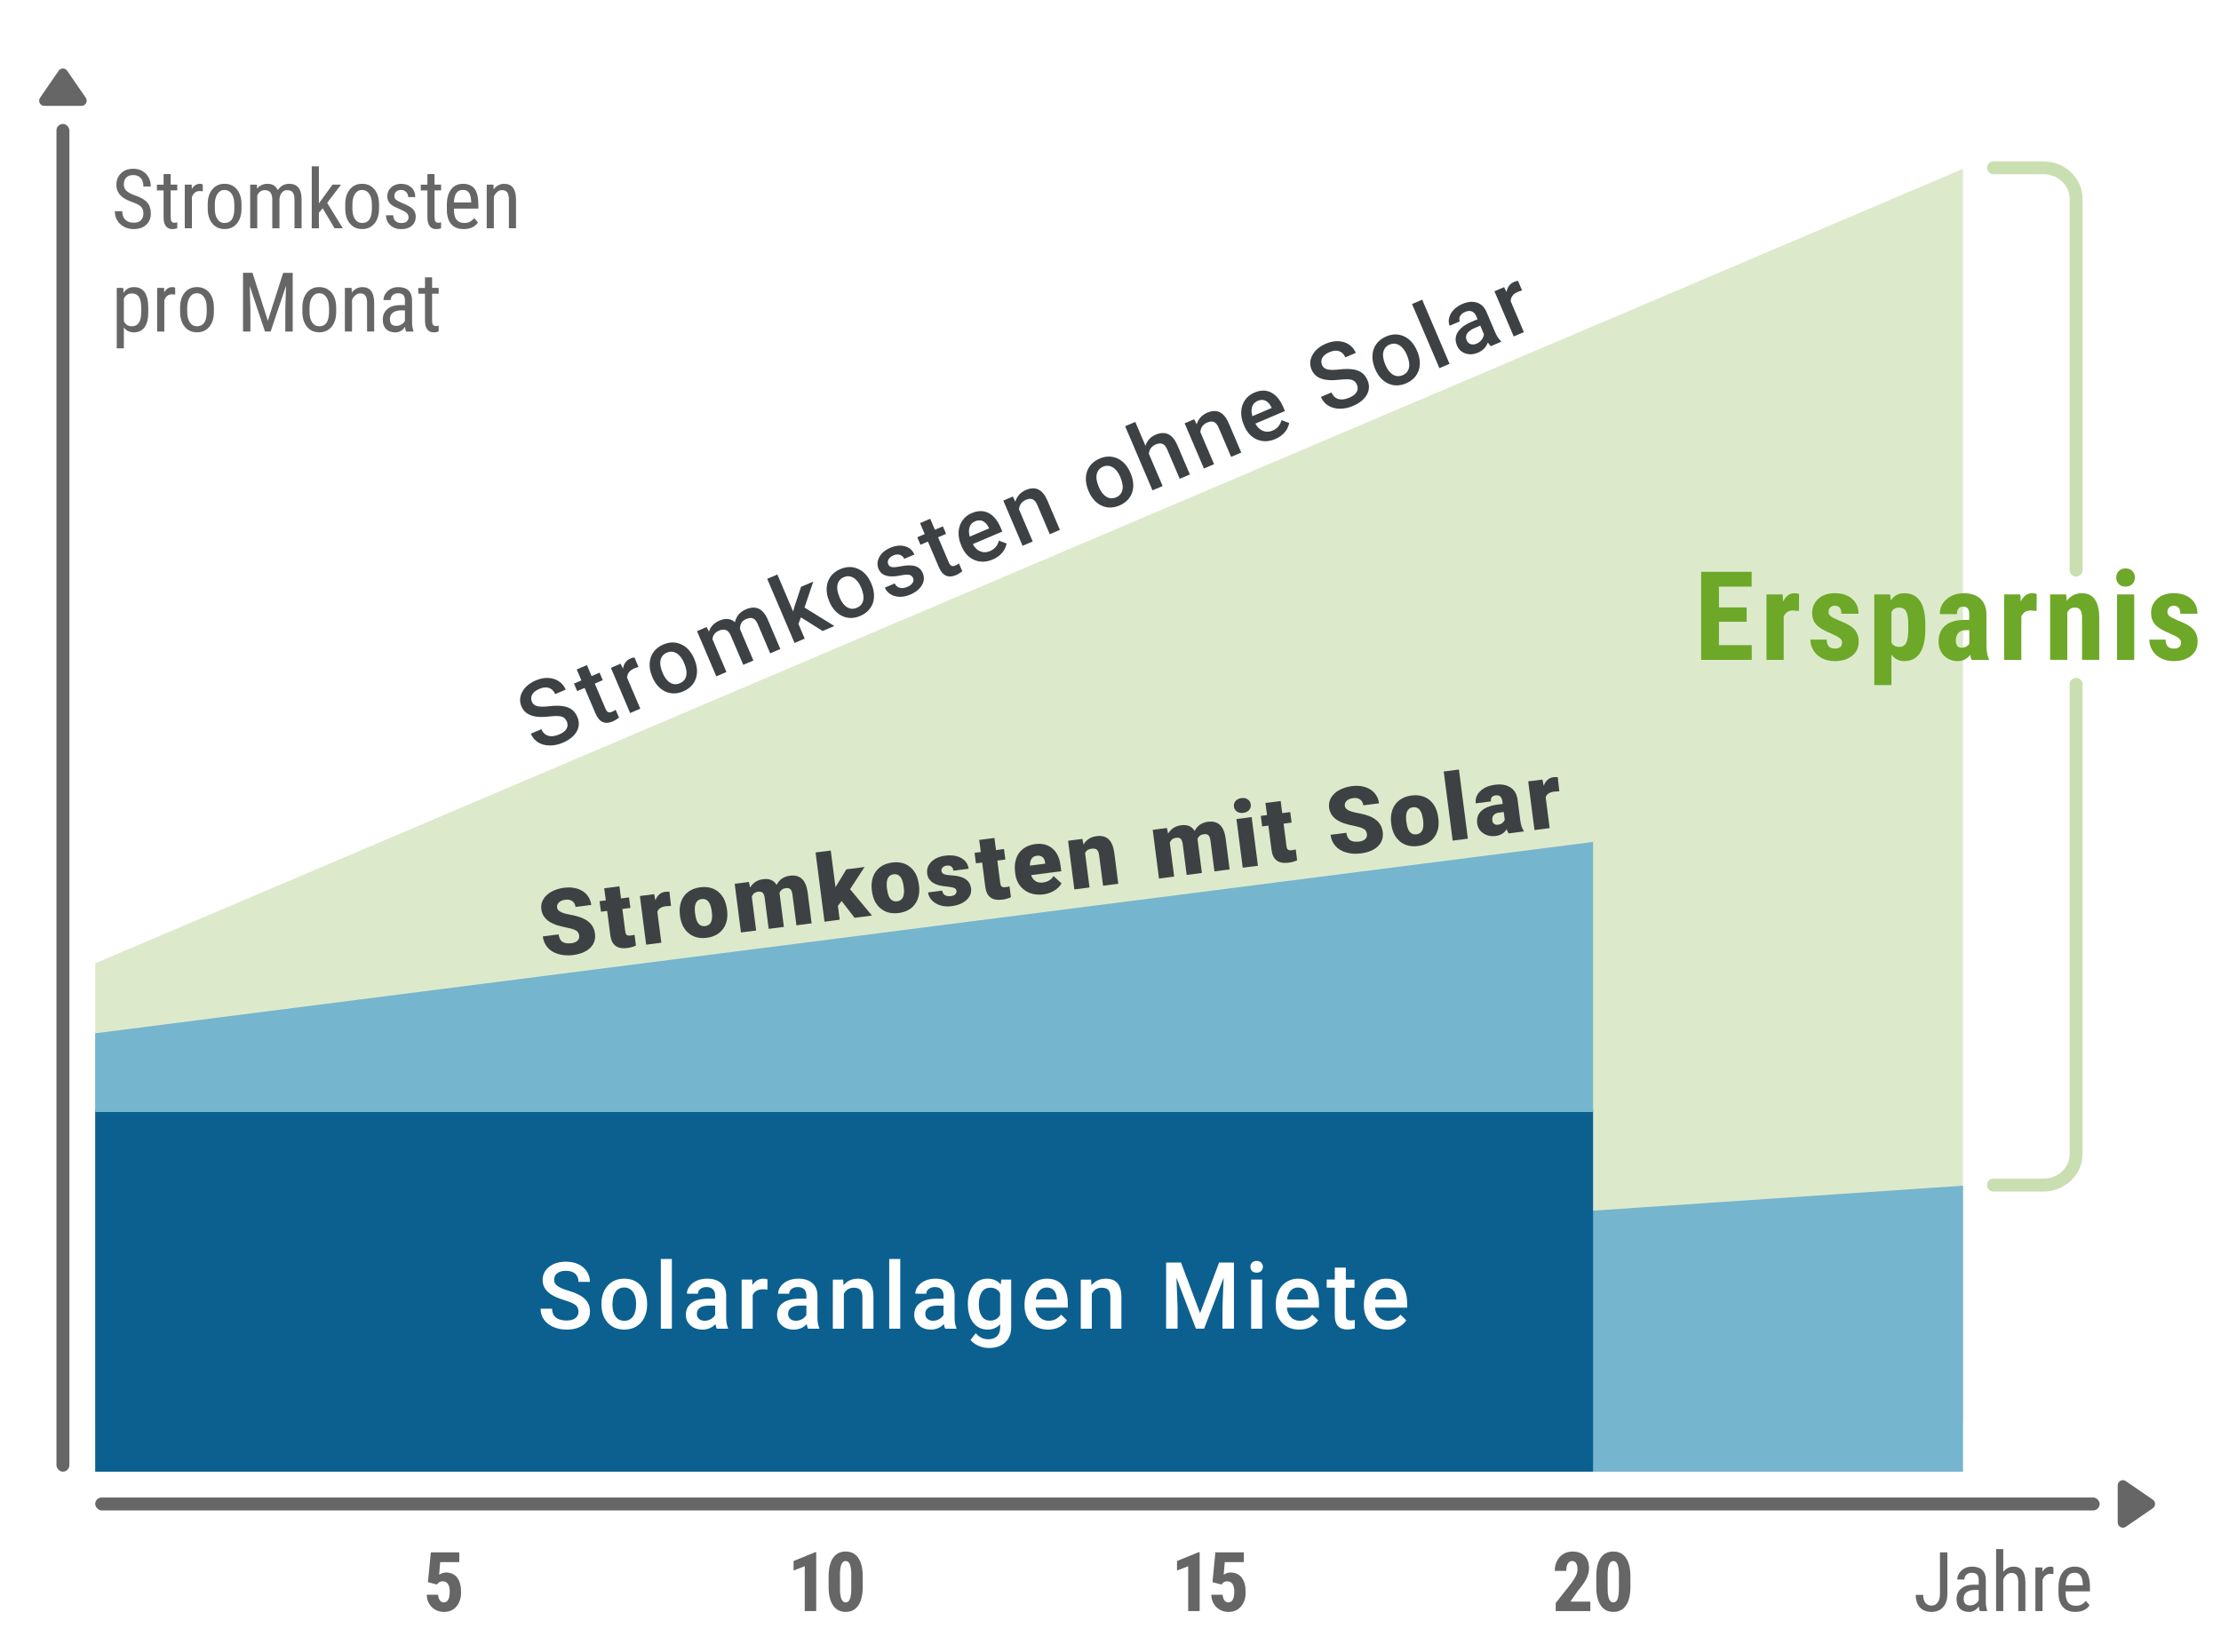 <?xml version="1.0" encoding="UTF-8"?>
<svg xmlns="http://www.w3.org/2000/svg" viewBox="0 0 860 640" width="65535" height="48770">
  <rect x="0" y="0" width="860" height="640" fill="#808080" stroke="none"/>
  <defs>
    <style>
      .cls-1 {
        fill: none;
        opacity: .36;
        stroke: #6da829;
        stroke-linecap: round;
        stroke-linejoin: round;
        stroke-width: 5px;
      }

      .cls-2, .cls-3 {
        fill: #6da829;
      }

      .cls-4 {
        fill: #fff;
      }

      .cls-3 {
        opacity: .24;
      }

      .cls-5 {
        fill: #666;
      }

      .cls-6 {
        fill: #666;
      }

      .cls-7 {
        fill: #cddfed;
      }

      .cls-8 {
        fill: #3e4143;
      }

      .cls-9 {
        fill: #0c6090;
      }

      .cls-10 {
        fill: #76b5ce;
      }
    </style>
  </defs>
  <g id="HG_weiss">
    <rect class="cls-7" x="90" y="441.9" width="575.96" height="136.1"/>
    <rect class="cls-4" width="860" height="640"/>
  </g>
  <g id="Typo_Tabelle_Hilfslinien_ohne_Prognose_" data-name="Typo_Tabelle_Hilfslinien (ohne Prognose)">
    <polygon class="cls-3" points="760.1 65.39 36.86 373.11 36.86 550.31 760.1 550.31 760.1 65.39"/>
    <polygon class="cls-10" points="760.1 459.23 614.29 469.08 614.29 570 760.1 570 760.1 459.23"/>
    <g>
      <path class="cls-5" d="M615.8,624h-13.41v-3.12l6.16-7.83c.78-1.08,1.36-2.03,1.73-2.85.37-.82.55-1.6.55-2.35,0-1.01-.17-1.8-.52-2.38-.35-.57-.85-.86-1.51-.86-.72,0-1.29.33-1.71,1-.42.67-.63,1.6-.63,2.81h-4.44c0-1.4.29-2.67.87-3.83s1.39-2.05,2.44-2.7,2.23-.96,3.55-.96c2.03,0,3.61.56,4.73,1.68s1.68,2.71,1.68,4.77c0,1.28-.31,2.58-.93,3.9-.62,1.32-1.74,2.94-3.37,4.87l-2.92,4.17h7.73v3.67Z"/>
      <path class="cls-5" d="M631.32,614.59c0,3.15-.57,5.55-1.71,7.22-1.14,1.67-2.77,2.5-4.88,2.5s-3.71-.81-4.85-2.43c-1.14-1.62-1.73-3.94-1.77-6.96v-4.3c0-3.13.57-5.53,1.7-7.2,1.13-1.66,2.77-2.49,4.89-2.49s3.75.82,4.89,2.47c1.13,1.65,1.71,4,1.73,7.05v4.14ZM626.88,609.98c0-1.79-.18-3.13-.53-4.03-.36-.9-.91-1.34-1.66-1.34-1.41,0-2.14,1.64-2.19,4.92v5.67c0,1.83.18,3.2.54,4.09.36.9.92,1.34,1.68,1.34.72,0,1.25-.42,1.6-1.26.35-.84.53-2.12.55-3.85v-5.55Z"/>
    </g>
    <g>
      <path class="cls-5" d="M316.05,624h-4.44v-17.38l-4.33,1.67v-3.69l8.3-3.39h.47v22.78Z"/>
      <path class="cls-5" d="M334.06,614.59c0,3.15-.57,5.55-1.71,7.22-1.14,1.67-2.77,2.5-4.88,2.5s-3.71-.81-4.85-2.43c-1.14-1.62-1.73-3.94-1.77-6.96v-4.3c0-3.13.57-5.53,1.7-7.2,1.14-1.66,2.77-2.49,4.89-2.49s3.75.82,4.89,2.47c1.14,1.65,1.71,4,1.73,7.05v4.14ZM329.63,609.98c0-1.79-.18-3.13-.53-4.03-.35-.9-.91-1.34-1.66-1.34-1.41,0-2.14,1.64-2.19,4.92v5.67c0,1.83.18,3.2.54,4.09.36.9.92,1.34,1.68,1.34.72,0,1.25-.42,1.6-1.26.35-.84.53-2.12.55-3.85v-5.55Z"/>
    </g>
    <g>
      <path class="cls-5" d="M464.52,624h-4.44v-17.38l-4.33,1.67v-3.69l8.3-3.39h.47v22.78Z"/>
      <path class="cls-5" d="M469.49,612.81l1.12-11.56h11.02v3.78h-7.39l-.41,4.88c.85-.57,1.73-.86,2.64-.86,1.88,0,3.32.67,4.34,2,1.02,1.33,1.52,3.22,1.52,5.66,0,2.28-.6,4.12-1.81,5.52-1.21,1.4-2.82,2.09-4.84,2.09-1.2,0-2.31-.28-3.33-.85s-1.83-1.36-2.41-2.37c-.59-1.01-.89-2.16-.9-3.44h4.38c.07.95.31,1.68.7,2.2.4.52.91.78,1.53.78.73,0,1.29-.35,1.69-1.05s.59-1.75.59-3.15c0-1.31-.24-2.3-.71-2.97-.47-.67-1.14-1-1.99-1s-1.48.29-1.94.86l-.28.39-3.52-.91Z"/>
    </g>
    <path class="cls-5" d="M165.7,612.81l1.12-11.56h11.02v3.78h-7.39l-.41,4.88c.85-.57,1.73-.86,2.64-.86,1.88,0,3.32.67,4.34,2,1.02,1.33,1.52,3.22,1.52,5.66,0,2.28-.6,4.12-1.81,5.52-1.21,1.4-2.82,2.09-4.84,2.09-1.2,0-2.31-.28-3.33-.85-1.02-.57-1.83-1.36-2.41-2.37-.59-1.01-.89-2.16-.9-3.44h4.38c.07.95.31,1.68.7,2.2.4.52.91.78,1.53.78.73,0,1.29-.35,1.69-1.05.4-.7.59-1.75.59-3.15,0-1.31-.24-2.3-.71-2.97-.47-.67-1.14-1-1.99-1s-1.48.29-1.94.86l-.28.39-3.52-.91Z"/>
    <g>
      <path class="cls-5" d="M751.17,601.25h2.88v16.11c0,2.18-.55,3.88-1.66,5.11-1.11,1.23-2.6,1.84-4.48,1.84s-3.43-.58-4.5-1.75c-1.07-1.17-1.61-2.78-1.61-4.84h2.86c0,1.3.29,2.32.86,3.05.57.73,1.37,1.09,2.39,1.09s1.78-.4,2.38-1.19c.59-.79.89-1.9.89-3.33v-16.09Z"/>
      <path class="cls-5" d="M766.59,624c-.17-.36-.29-.98-.36-1.84-.98,1.44-2.23,2.16-3.75,2.16s-2.73-.43-3.59-1.29-1.29-2.07-1.29-3.63c0-1.72.58-3.08,1.75-4.09,1.17-1.01,2.77-1.53,4.8-1.55h2.03v-1.8c0-1.01-.22-1.73-.67-2.16-.45-.43-1.13-.64-2.05-.64-.83,0-1.51.25-2.03.74-.52.5-.78,1.12-.78,1.88h-2.77c0-.86.25-1.69.77-2.48.51-.79,1.2-1.4,2.06-1.85.86-.45,1.83-.67,2.89-.67,1.73,0,3.04.43,3.95,1.29s1.36,2.11,1.38,3.76v8.53c.01,1.3.19,2.43.53,3.39v.25h-2.88ZM762.9,621.8c.68,0,1.32-.19,1.94-.56s1.06-.84,1.34-1.41v-4.03h-1.56c-1.31.02-2.35.32-3.11.88-.76.57-1.14,1.36-1.14,2.38,0,.96.19,1.65.58,2.09.39.43,1.04.65,1.95.65Z"/>
      <path class="cls-5" d="M775.68,608.83c1.05-1.36,2.4-2.05,4.03-2.05,2.99,0,4.5,2,4.55,5.98v11.23h-2.75v-11.11c0-1.32-.22-2.26-.66-2.82-.44-.56-1.11-.84-1.99-.84-.69,0-1.3.23-1.85.69-.55.46-.99,1.06-1.32,1.8v12.28h-2.77v-24h2.77v8.83Z"/>
      <path class="cls-5" d="M795.12,609.69c-.39-.07-.8-.11-1.25-.11-1.42,0-2.41.78-2.97,2.33v12.09h-2.77v-16.91h2.69l.05,1.72c.74-1.35,1.79-2.03,3.14-2.03.44,0,.8.07,1.09.22l.02,2.69Z"/>
      <path class="cls-5" d="M803.63,624.31c-2.1,0-3.72-.63-4.84-1.88-1.12-1.25-1.7-3.1-1.72-5.52v-2.05c0-2.52.55-4.5,1.65-5.93,1.1-1.43,2.63-2.15,4.6-2.15s3.46.63,4.44,1.89c.98,1.26,1.48,3.22,1.5,5.89v1.81h-9.44v.39c0,1.81.34,3.13,1.02,3.95.68.82,1.66,1.23,2.95,1.23.81,0,1.53-.15,2.15-.46.62-.31,1.2-.79,1.74-1.46l1.44,1.75c-1.2,1.69-3.03,2.53-5.48,2.53ZM803.32,609.16c-1.15,0-2,.39-2.55,1.18-.55.79-.86,2.01-.94,3.66h6.66v-.38c-.07-1.6-.36-2.75-.87-3.44s-1.27-1.03-2.3-1.03Z"/>
    </g>
    <g>
      <path class="cls-6" d="M55.53,82.67c0-1.13-.31-2-.92-2.61-.61-.6-1.72-1.19-3.33-1.77-1.6-.57-2.83-1.17-3.68-1.8-.85-.63-1.48-1.35-1.91-2.16-.42-.81-.63-1.73-.63-2.77,0-1.8.6-3.29,1.8-4.45,1.2-1.17,2.78-1.75,4.73-1.75,1.33,0,2.52.3,3.56.89,1.04.6,1.84,1.42,2.41,2.48.56,1.06.84,2.23.84,3.5h-2.88c0-1.41-.34-2.49-1.02-3.27-.68-.77-1.65-1.16-2.92-1.16-1.16,0-2.05.32-2.69.97-.64.65-.95,1.55-.95,2.72,0,.96.34,1.76,1.03,2.41s1.75,1.23,3.19,1.74c2.24.74,3.84,1.65,4.8,2.74.96,1.08,1.45,2.5,1.45,4.25,0,1.84-.6,3.32-1.8,4.43-1.2,1.11-2.83,1.66-4.89,1.66-1.32,0-2.54-.29-3.66-.87-1.12-.58-2-1.39-2.64-2.44s-.96-2.25-.96-3.6h2.88c0,1.41.39,2.5,1.18,3.28.79.78,1.86,1.17,3.21,1.17,1.26,0,2.21-.32,2.84-.97.64-.65.95-1.53.95-2.64Z"/>
      <path class="cls-6" d="M66.09,67.42v4.09h2.55v2.23h-2.55v10.5c0,.67.11,1.17.33,1.52.22.34.59.52,1.12.52.36,0,.73-.06,1.11-.19l-.03,2.33c-.62.21-1.27.31-1.92.31-1.09,0-1.93-.39-2.5-1.17-.57-.78-.86-1.88-.86-3.31v-10.5h-2.58v-2.23h2.58v-4.09h2.75Z"/>
      <path class="cls-6" d="M78.53,74.11c-.39-.07-.8-.11-1.25-.11-1.42,0-2.41.78-2.97,2.33v12.09h-2.77v-16.91h2.69l.05,1.72c.74-1.35,1.79-2.03,3.14-2.03.44,0,.8.07,1.09.22l.02,2.69Z"/>
      <path class="cls-6" d="M80.42,79.18c0-2.46.6-4.4,1.79-5.84,1.19-1.43,2.77-2.15,4.73-2.15s3.53.7,4.73,2.09c1.19,1.4,1.8,3.3,1.84,5.7v1.78c0,2.45-.59,4.39-1.78,5.81-1.19,1.43-2.77,2.14-4.75,2.14s-3.53-.69-4.71-2.08c-1.18-1.38-1.79-3.26-1.84-5.62v-1.84ZM83.18,80.78c0,1.74.34,3.11,1.02,4.1.68,1,1.6,1.49,2.76,1.49,2.44,0,3.69-1.76,3.77-5.28v-1.91c0-1.73-.34-3.1-1.03-4.1-.69-1-1.61-1.51-2.77-1.51s-2.04.5-2.73,1.51c-.68,1.01-1.02,2.37-1.02,4.09v1.61Z"/>
      <path class="cls-6" d="M99.47,71.51l.06,1.56c1.03-1.25,2.39-1.88,4.08-1.88,1.89,0,3.2.82,3.95,2.45,1.06-1.63,2.54-2.45,4.44-2.45,3.11,0,4.71,1.94,4.78,5.83v11.39h-2.75v-11.12c0-1.23-.22-2.14-.66-2.74-.44-.6-1.18-.9-2.22-.9-.83,0-1.51.32-2.03.97-.52.65-.82,1.47-.91,2.47v11.33h-2.78v-11.25c-.03-2.34-.98-3.52-2.86-3.52-1.4,0-2.38.7-2.95,2.09v12.67h-2.75v-16.91h2.59Z"/>
      <path class="cls-6" d="M124.95,80.68l-1.47,1.69v6.05h-2.77v-24h2.77v14.36l5.27-7.27h3.31l-5.38,7.06,6.08,9.84h-3.22l-4.59-7.73Z"/>
      <path class="cls-6" d="M133.68,79.18c0-2.46.6-4.4,1.79-5.84,1.19-1.43,2.77-2.15,4.73-2.15s3.53.7,4.73,2.09c1.19,1.4,1.8,3.3,1.84,5.7v1.78c0,2.45-.59,4.39-1.78,5.81-1.19,1.43-2.77,2.14-4.75,2.14s-3.53-.69-4.71-2.08c-1.18-1.38-1.79-3.26-1.84-5.62v-1.84ZM136.45,80.78c0,1.74.34,3.11,1.02,4.1.68,1,1.6,1.49,2.76,1.49,2.44,0,3.69-1.76,3.77-5.28v-1.91c0-1.73-.34-3.1-1.03-4.1-.69-1-1.61-1.51-2.77-1.51s-2.04.5-2.73,1.51c-.68,1.01-1.02,2.37-1.02,4.09v1.61Z"/>
      <path class="cls-6" d="M158.2,84.09c0-.59-.22-1.1-.67-1.53-.45-.43-1.31-.93-2.59-1.5-1.49-.61-2.54-1.14-3.15-1.58s-1.07-.93-1.37-1.49c-.3-.56-.45-1.22-.45-1.99,0-1.38.5-2.52,1.51-3.43,1-.91,2.29-1.37,3.85-1.37,1.65,0,2.97.48,3.97,1.44,1,.96,1.5,2.19,1.5,3.69h-2.75c0-.76-.26-1.41-.77-1.95-.51-.54-1.16-.8-1.95-.8s-1.45.21-1.91.63c-.46.42-.7.98-.7,1.69,0,.56.17,1.01.51,1.36.34.34,1.15.79,2.45,1.36,2.05.8,3.45,1.59,4.19,2.36.74.77,1.11,1.74,1.11,2.92,0,1.47-.51,2.65-1.52,3.53-1.01.88-2.36,1.32-4.06,1.32s-3.19-.5-4.28-1.52c-1.09-1.01-1.64-2.29-1.64-3.84h2.78c.03.94.32,1.67.86,2.2.54.53,1.3.8,2.28.8.92,0,1.61-.21,2.09-.62.48-.41.72-.97.72-1.66Z"/>
      <path class="cls-6" d="M168.25,67.42v4.09h2.55v2.23h-2.55v10.5c0,.67.11,1.17.33,1.52.22.34.59.52,1.12.52.36,0,.73-.06,1.11-.19l-.03,2.33c-.62.21-1.27.31-1.92.31-1.09,0-1.93-.39-2.5-1.17-.57-.78-.86-1.88-.86-3.31v-10.5h-2.58v-2.23h2.58v-4.09h2.75Z"/>
      <path class="cls-6" d="M179.59,88.73c-2.1,0-3.72-.63-4.84-1.88-1.12-1.25-1.7-3.1-1.72-5.52v-2.05c0-2.52.55-4.5,1.65-5.93,1.1-1.43,2.63-2.15,4.6-2.15s3.46.63,4.44,1.89c.98,1.26,1.48,3.22,1.5,5.89v1.81h-9.44v.39c0,1.81.34,3.13,1.02,3.95.68.82,1.66,1.23,2.95,1.23.81,0,1.53-.15,2.15-.46.62-.31,1.2-.79,1.74-1.46l1.44,1.75c-1.2,1.69-3.03,2.53-5.48,2.53ZM179.27,73.57c-1.15,0-2,.39-2.55,1.18-.55.79-.86,2.01-.94,3.66h6.66v-.38c-.07-1.6-.36-2.75-.87-3.44-.51-.69-1.27-1.03-2.3-1.03Z"/>
      <path class="cls-6" d="M191.06,71.51l.08,1.83c1.07-1.43,2.44-2.14,4.11-2.14,2.99,0,4.5,2,4.55,5.98v11.23h-2.75v-11.11c0-1.32-.22-2.26-.66-2.82-.44-.56-1.11-.84-1.99-.84-.69,0-1.3.23-1.85.69-.55.46-.99,1.06-1.32,1.8v12.28h-2.77v-16.91h2.61Z"/>
      <path class="cls-6" d="M57.42,120.78c0,2.68-.48,4.67-1.45,5.98-.96,1.31-2.33,1.97-4.09,1.97s-3.01-.64-3.92-1.92v8.11h-2.75v-23.41h2.5l.14,1.88c.93-1.46,2.25-2.19,3.98-2.19,1.85,0,3.24.65,4.16,1.94.92,1.29,1.39,3.22,1.42,5.8v1.84ZM54.67,119.2c0-1.9-.29-3.29-.88-4.2-.58-.9-1.52-1.35-2.81-1.35s-2.33.66-3.02,1.98v8.8c.68,1.29,1.69,1.94,3.05,1.94,1.25,0,2.17-.45,2.76-1.35.59-.9.89-2.28.9-4.13v-1.69Z"/>
      <path class="cls-6" d="M67.84,114.11c-.39-.07-.8-.11-1.25-.11-1.42,0-2.41.78-2.97,2.33v12.09h-2.77v-16.91h2.69l.05,1.72c.74-1.35,1.79-2.03,3.14-2.03.44,0,.8.07,1.09.22l.02,2.69Z"/>
      <path class="cls-6" d="M69.73,119.18c0-2.46.6-4.4,1.79-5.84,1.19-1.43,2.77-2.15,4.73-2.15s3.53.7,4.73,2.09c1.19,1.4,1.8,3.3,1.84,5.7v1.78c0,2.45-.59,4.39-1.78,5.81-1.19,1.43-2.77,2.14-4.75,2.14s-3.53-.69-4.71-2.08c-1.18-1.38-1.79-3.26-1.84-5.62v-1.84ZM72.49,120.78c0,1.74.34,3.11,1.02,4.1.68,1,1.6,1.49,2.76,1.49,2.44,0,3.69-1.76,3.77-5.28v-1.91c0-1.73-.34-3.1-1.03-4.1-.69-1-1.61-1.51-2.77-1.51s-2.04.5-2.73,1.51c-.68,1.01-1.02,2.37-1.02,4.09v1.61Z"/>
      <path class="cls-6" d="M97.77,105.67l5.94,18.56,5.94-18.56h3.69v22.75h-2.86v-8.86l.27-8.88-5.95,17.73h-2.19l-5.92-17.67.27,8.81v8.86h-2.86v-22.75h3.69Z"/>
      <path class="cls-6" d="M117.08,119.18c0-2.46.6-4.4,1.79-5.84,1.19-1.43,2.77-2.15,4.73-2.15s3.53.7,4.73,2.09c1.19,1.4,1.8,3.3,1.84,5.7v1.78c0,2.45-.59,4.39-1.78,5.81-1.19,1.43-2.77,2.14-4.75,2.14s-3.53-.69-4.71-2.08c-1.18-1.38-1.79-3.26-1.84-5.62v-1.84ZM119.85,120.78c0,1.74.34,3.11,1.02,4.1.68,1,1.6,1.49,2.76,1.49,2.44,0,3.69-1.76,3.77-5.28v-1.91c0-1.73-.34-3.1-1.03-4.1-.69-1-1.61-1.51-2.77-1.51s-2.04.5-2.73,1.51c-.68,1.01-1.02,2.37-1.02,4.09v1.61Z"/>
      <path class="cls-6" d="M136.14,111.51l.08,1.83c1.07-1.43,2.44-2.14,4.11-2.14,2.99,0,4.5,2,4.55,5.98v11.23h-2.75v-11.11c0-1.32-.22-2.26-.66-2.82-.44-.56-1.11-.84-1.99-.84-.69,0-1.3.23-1.85.69-.55.46-.99,1.06-1.32,1.8v12.28h-2.77v-16.91h2.61Z"/>
      <path class="cls-6" d="M157.21,128.42c-.17-.36-.29-.98-.36-1.84-.98,1.44-2.23,2.16-3.75,2.16s-2.73-.43-3.59-1.29-1.29-2.07-1.29-3.63c0-1.72.58-3.08,1.75-4.09,1.17-1.01,2.77-1.53,4.8-1.55h2.03v-1.8c0-1.01-.22-1.73-.67-2.16-.45-.43-1.13-.64-2.05-.64-.83,0-1.51.25-2.03.74-.52.5-.78,1.12-.78,1.88h-2.77c0-.86.25-1.69.77-2.48.51-.79,1.2-1.4,2.06-1.85.86-.45,1.83-.67,2.89-.67,1.73,0,3.04.43,3.95,1.29.9.86,1.36,2.11,1.38,3.76v8.53c.01,1.3.19,2.43.53,3.39v.25h-2.88ZM153.52,126.21c.68,0,1.32-.19,1.94-.56.61-.38,1.06-.84,1.34-1.41v-4.03h-1.56c-1.31.02-2.35.32-3.11.88-.76.57-1.14,1.36-1.14,2.38,0,.96.19,1.65.58,2.09.39.43,1.04.65,1.95.65Z"/>
      <path class="cls-6" d="M167.31,107.42v4.09h2.55v2.23h-2.55v10.5c0,.67.11,1.17.33,1.52.22.34.59.52,1.12.52.36,0,.73-.06,1.11-.19l-.03,2.33c-.62.21-1.27.31-1.92.31-1.09,0-1.93-.39-2.5-1.17-.57-.78-.86-1.88-.86-3.31v-10.5h-2.58v-2.23h2.58v-4.09h2.75Z"/>
    </g>
    <rect class="cls-9" x="36.86" y="429.69" width="580" height="140.31"/>
    <polygon class="cls-10" points="616.86 326.09 36.86 400.21 36.86 430.7 616.86 430.7 616.86 326.09"/>
    <g>
      <path class="cls-8" d="M224.27,362.38c-.12-.89-.52-1.55-1.22-1.97-.7-.42-1.88-.79-3.54-1.12-1.66-.33-3.03-.68-4.11-1.05-3.5-1.19-5.43-3.2-5.79-6.02-.18-1.41.07-2.7.75-3.88s1.73-2.17,3.15-2.96c1.42-.79,3.07-1.31,4.94-1.55,1.82-.24,3.5-.12,5.03.34,1.53.46,2.78,1.25,3.73,2.35s1.54,2.42,1.74,3.97l-6.1.79c-.13-1.03-.55-1.79-1.26-2.28-.71-.49-1.6-.66-2.68-.52-1.09.14-1.92.49-2.5,1.06-.57.56-.81,1.22-.71,1.96.08.65.51,1.2,1.27,1.63s2.06.83,3.89,1.16c1.83.34,3.35.76,4.56,1.26,2.95,1.23,4.6,3.23,4.96,6.01.29,2.22-.33,4.07-1.84,5.55-1.51,1.48-3.72,2.41-6.64,2.79-2.06.27-3.97.14-5.73-.39-1.76-.52-3.15-1.37-4.16-2.55-1.01-1.18-1.62-2.6-1.84-4.27l6.14-.79c.18,1.36.66,2.32,1.44,2.87.79.55,1.97.73,3.55.53,1.01-.13,1.78-.45,2.31-.96.53-.51.75-1.16.64-1.95Z"/>
      <path class="cls-8" d="M239.85,343.28l.61,4.69,3.1-.4.53,4.08-3.1.4,1.11,8.63c.09.71.28,1.19.58,1.43s.82.32,1.57.22c.58-.08,1.06-.17,1.45-.29l.54,4.2c-1.01.47-2.1.78-3.25.93-2.02.26-3.58-.02-4.67-.85-1.09-.83-1.76-2.21-2.01-4.15l-1.21-9.36-2.41.31-.53-4.08,2.41-.31-.61-4.69,5.88-.76Z"/>
      <path class="cls-8" d="M259.82,350.88l-1.95.11c-1.85.24-2.96.97-3.33,2.2l1.54,11.94-5.88.76-2.43-18.86,5.51-.71.5,2.4c.75-1.98,2.01-3.08,3.77-3.31.63-.08,1.18-.08,1.67,0l.6,5.47Z"/>
      <path class="cls-8" d="M263.27,354.44c-.24-1.88-.09-3.61.45-5.17.54-1.57,1.45-2.83,2.72-3.8,1.27-.97,2.83-1.57,4.68-1.81,2.82-.36,5.16.22,7.02,1.76,1.85,1.54,2.97,3.81,3.36,6.82l.03.21c.38,2.94-.14,5.38-1.55,7.32s-3.51,3.08-6.3,3.45c-2.69.35-4.95-.18-6.78-1.58-1.83-1.4-2.99-3.47-3.48-6.21l-.15-.99ZM269.19,354.05c.23,1.74.66,2.99,1.31,3.73s1.51,1.05,2.58.91c2.09-.27,2.95-2.02,2.58-5.24l-.08-.59c-.44-3.38-1.74-4.93-3.9-4.65-1.96.25-2.84,1.85-2.62,4.79l.12,1.07Z"/>
      <path class="cls-8" d="M289.98,341.58l.48,2.19c1.12-1.88,2.8-2.97,5.06-3.26,2.38-.31,4.11.43,5.2,2.22,1.03-2.06,2.76-3.25,5.18-3.56,3.82-.49,6.09,1.57,6.79,6.18l1.58,12.27-5.89.76-1.54-11.91c-.12-.97-.38-1.65-.76-2.05-.38-.4-1-.54-1.86-.43-1.16.15-1.96.78-2.4,1.89l.05.24,1.66,12.88-5.89.76-1.53-11.87c-.13-.99-.38-1.68-.75-2.08-.37-.4-1-.54-1.88-.43-1.13.15-1.92.77-2.38,1.89l1.69,13.13-5.88.76-2.43-18.86,5.51-.71Z"/>
      <path class="cls-8" d="M325.89,348.98l-1.44,1.87.69,5.37-5.88.76-3.46-26.8,5.88-.76,1.84,14.23.49-.86,3.72-6.08,7.04-.91-5.61,8.61,8.48,10.2-6.73.87-5.02-6.5Z"/>
      <path class="cls-8" d="M337.58,344.85c-.24-1.88-.09-3.61.45-5.17.54-1.56,1.45-2.83,2.72-3.8,1.27-.97,2.83-1.57,4.68-1.81,2.82-.36,5.16.22,7.02,1.76,1.85,1.54,2.97,3.81,3.36,6.82l.03.21c.38,2.94-.14,5.38-1.55,7.32-1.41,1.94-3.51,3.08-6.3,3.44-2.68.35-4.95-.18-6.78-1.58-1.83-1.4-2.99-3.47-3.48-6.21l-.15-.99ZM343.5,344.46c.23,1.74.66,2.99,1.31,3.73.65.74,1.51,1.04,2.58.91,2.09-.27,2.95-2.02,2.58-5.24l-.08-.59c-.44-3.38-1.74-4.93-3.9-4.65-1.96.25-2.84,1.85-2.62,4.79l.12,1.07Z"/>
      <path class="cls-8" d="M370.35,345c-.06-.5-.38-.87-.94-1.1-.56-.23-1.6-.42-3.1-.56-1.51-.14-2.77-.41-3.79-.81-1.02-.41-1.83-.95-2.43-1.65-.6-.69-.96-1.52-1.08-2.5-.22-1.73.31-3.25,1.59-4.56,1.29-1.31,3.08-2.11,5.4-2.41,2.49-.32,4.56-.01,6.22.92,1.66.93,2.6,2.32,2.84,4.15l-5.89.76c-.19-1.51-1.09-2.16-2.68-1.96-.62.08-1.11.32-1.49.71-.37.4-.53.85-.46,1.36.07.52.38.91.93,1.17.55.26,1.41.42,2.55.49,1.15.06,2.17.19,3.05.37,2.96.61,4.61,2.18,4.93,4.7.22,1.72-.36,3.22-1.75,4.5-1.39,1.28-3.3,2.07-5.73,2.39-1.62.21-3.09.1-4.44-.31-1.34-.42-2.43-1.08-3.27-1.99-.84-.91-1.33-1.91-1.47-3.02l5.49-.71c.14.87.51,1.47,1.12,1.8.61.33,1.35.44,2.22.33.8-.1,1.38-.34,1.74-.72.36-.38.5-.83.44-1.35Z"/>
      <path class="cls-8" d="M385.05,324.55l.61,4.69,3.1-.4.53,4.08-3.1.4,1.11,8.63c.09.71.28,1.19.58,1.43.29.25.82.32,1.57.22.58-.08,1.07-.17,1.45-.29l.54,4.2c-1.01.47-2.1.79-3.25.93-2.02.26-3.58-.02-4.67-.85-1.09-.83-1.76-2.21-2.01-4.15l-1.21-9.36-2.41.31-.53-4.08,2.41-.31-.61-4.69,5.88-.76Z"/>
      <path class="cls-8" d="M404.02,346.4c-2.89.37-5.35-.19-7.36-1.68s-3.2-3.63-3.55-6.39l-.06-.49c-.25-1.93-.11-3.68.41-5.25.52-1.57,1.42-2.84,2.69-3.83,1.27-.98,2.84-1.6,4.72-1.84,2.65-.34,4.85.21,6.59,1.66,1.75,1.45,2.81,3.64,3.19,6.58l.29,2.28-11.68,1.51c.35,1.03.91,1.8,1.7,2.31.79.51,1.74.7,2.87.55,1.86-.24,3.23-1.08,4.11-2.51l3.09,2.83c-.6,1.11-1.54,2.04-2.8,2.82-1.27.77-2.67,1.26-4.22,1.46ZM401.42,331.45c-1.72.22-2.6,1.49-2.63,3.81l5.93-.76-.06-.45c-.1-.94-.43-1.64-1-2.1s-1.31-.62-2.24-.5Z"/>
      <path class="cls-8" d="M419.08,324.92l.48,2.19c1.08-1.88,2.77-2.96,5.06-3.26,1.96-.25,3.51.14,4.63,1.19,1.12,1.05,1.85,2.75,2.19,5.11l1.57,12.15-5.89.76-1.54-11.91c-.12-.95-.41-1.63-.85-2.03-.44-.4-1.17-.53-2.18-.4-1.15.15-1.95.71-2.39,1.69l1.72,13.32-5.88.76-2.43-18.86,5.51-.71Z"/>
      <path class="cls-8" d="M451.84,320.69l.48,2.19c1.12-1.88,2.8-2.97,5.06-3.26,2.38-.31,4.11.43,5.2,2.22,1.03-2.06,2.76-3.25,5.18-3.56,3.82-.49,6.09,1.57,6.79,6.18l1.58,12.27-5.89.76-1.54-11.91c-.12-.96-.38-1.65-.76-2.05-.38-.4-1-.54-1.86-.43-1.16.15-1.96.78-2.4,1.89l.05.24,1.66,12.88-5.89.76-1.53-11.87c-.13-.99-.38-1.68-.75-2.08-.37-.4-1-.54-1.88-.43-1.13.15-1.92.77-2.38,1.88l1.69,13.13-5.88.76-2.43-18.86,5.51-.71Z"/>
      <path class="cls-8" d="M477.79,312.4c-.11-.84.11-1.56.64-2.17.54-.61,1.29-.98,2.25-1.11s1.78.04,2.46.5c.67.46,1.06,1.1,1.17,1.94.11.84-.11,1.56-.64,2.17-.54.61-1.29.98-2.25,1.11s-1.78-.04-2.46-.5c-.67-.46-1.06-1.1-1.17-1.94ZM487.09,335.32l-5.89.76-2.43-18.86,5.89-.76,2.43,18.86Z"/>
      <path class="cls-8" d="M495.89,310.24l.61,4.69,3.1-.4.53,4.08-3.1.4,1.11,8.63c.09.71.28,1.19.57,1.43.29.25.82.32,1.57.22.58-.08,1.06-.17,1.45-.29l.54,4.2c-1.01.47-2.1.78-3.25.93-2.02.26-3.58-.02-4.67-.85-1.09-.83-1.76-2.21-2.01-4.15l-1.21-9.36-2.41.31-.53-4.08,2.41-.31-.61-4.69,5.88-.76Z"/>
      <path class="cls-8" d="M529.29,323.02c-.12-.89-.52-1.55-1.22-1.97s-1.88-.79-3.54-1.12c-1.66-.33-3.03-.68-4.1-1.05-3.5-1.19-5.43-3.2-5.79-6.02-.18-1.41.07-2.7.75-3.88.68-1.18,1.73-2.17,3.15-2.96,1.42-.79,3.07-1.31,4.94-1.55,1.83-.24,3.5-.12,5.03.34,1.53.46,2.78,1.25,3.73,2.35.96,1.1,1.54,2.42,1.74,3.97l-6.1.79c-.13-1.03-.55-1.8-1.26-2.28-.71-.49-1.6-.66-2.68-.52-1.09.14-1.92.49-2.5,1.06-.57.56-.81,1.22-.71,1.96.08.65.51,1.2,1.27,1.63s2.06.83,3.89,1.16c1.83.34,3.35.76,4.56,1.26,2.95,1.23,4.6,3.23,4.96,6.01.29,2.22-.33,4.07-1.84,5.55-1.51,1.48-3.72,2.41-6.64,2.79-2.06.27-3.97.14-5.73-.39-1.76-.52-3.15-1.37-4.16-2.55-1.01-1.18-1.62-2.6-1.84-4.27l6.14-.79c.18,1.36.66,2.32,1.44,2.87.79.55,1.97.73,3.55.53,1.01-.13,1.78-.45,2.31-.96.53-.51.75-1.16.64-1.95Z"/>
      <path class="cls-8" d="M538.68,318.9c-.24-1.88-.09-3.61.45-5.17.54-1.56,1.45-2.83,2.72-3.8,1.27-.97,2.83-1.57,4.68-1.81,2.82-.36,5.16.22,7.02,1.76,1.85,1.54,2.97,3.81,3.36,6.82l.03.21c.38,2.94-.14,5.38-1.55,7.32-1.41,1.94-3.51,3.08-6.3,3.44-2.68.35-4.94-.18-6.78-1.58s-2.99-3.47-3.48-6.21l-.15-.99ZM544.6,318.51c.22,1.74.66,2.99,1.31,3.73s1.51,1.05,2.58.91c2.09-.27,2.95-2.02,2.58-5.24l-.08-.59c-.44-3.38-1.74-4.93-3.9-4.65-1.96.25-2.84,1.85-2.62,4.79l.12,1.07Z"/>
      <path class="cls-8" d="M568.38,324.83l-5.89.76-3.46-26.78,5.89-.76,3.46,26.78Z"/>
      <path class="cls-8" d="M584.17,322.79c-.26-.36-.52-.9-.78-1.62-.91,1.5-2.33,2.37-4.27,2.62-1.78.23-3.36-.11-4.74-1.03-1.38-.91-2.18-2.19-2.39-3.81-.26-2.05.29-3.69,1.67-4.93s3.5-2.05,6.39-2.42l1.81-.23-.13-1c-.22-1.74-1.09-2.51-2.59-2.32-1.39.18-2,.96-1.83,2.34l-5.88.76c-.24-1.82.35-3.4,1.75-4.74,1.4-1.34,3.31-2.16,5.72-2.47,2.41-.31,4.38.03,5.93,1.02,1.55.99,2.47,2.51,2.77,4.55l1.08,8.35c.25,1.73.68,3.02,1.31,3.87l.04.3-5.88.76ZM580,319.43c.73-.09,1.32-.33,1.76-.71.44-.38.74-.78.9-1.2l-.39-3.02-1.71.22c-2.05.26-2.95,1.31-2.71,3.15.07.54.3.94.71,1.23.4.29.88.39,1.44.32Z"/>
      <path class="cls-8" d="M603.79,306.49l-1.95.11c-1.85.24-2.96.97-3.33,2.2l1.54,11.94-5.88.76-2.43-18.86,5.51-.71.5,2.4c.75-1.98,2.01-3.08,3.77-3.31.63-.08,1.18-.08,1.67,0l.6,5.47Z"/>
    </g>
    <g>
      <path class="cls-8" d="M219.49,279.45c-.44-1.04-1.15-1.68-2.11-1.93-.97-.25-2.52-.26-4.66-.02-2.14.24-3.92.25-5.34.02-2.72-.43-4.54-1.73-5.46-3.9-.81-1.9-.7-3.79.32-5.68,1.02-1.89,2.77-3.36,5.24-4.41,1.64-.7,3.23-1.02,4.77-.96s2.91.49,4.12,1.29,2.1,1.88,2.68,3.24l-4.08,1.74c-.52-1.23-1.32-2.03-2.39-2.39-1.07-.37-2.32-.24-3.75.37-1.34.57-2.25,1.3-2.75,2.18-.49.89-.52,1.84-.09,2.87.37.86,1.07,1.41,2.12,1.65,1.04.24,2.6.24,4.66,0,2.06-.24,3.8-.24,5.21-.02,1.41.22,2.56.67,3.46,1.35s1.61,1.62,2.12,2.83c.84,1.96.75,3.84-.26,5.64-1.01,1.8-2.8,3.25-5.38,4.35-1.7.73-3.4,1.08-5.1,1.06-1.7-.02-3.18-.42-4.44-1.19s-2.21-1.9-2.84-3.37l4.09-1.74c.57,1.34,1.45,2.18,2.65,2.54,1.2.36,2.62.18,4.27-.52,1.42-.61,2.37-1.35,2.84-2.23.47-.88.5-1.8.1-2.75Z"/>
      <path class="cls-8" d="M227.26,257.6l1.81,4.25,3.09-1.32,1.24,2.91-3.09,1.32,4.16,9.77c.29.67.62,1.09,1.01,1.28s.92.13,1.6-.16c.45-.19.89-.44,1.31-.75l1.29,3.04c-.79.63-1.6,1.12-2.43,1.48-3.02,1.29-5.24.26-6.66-3.07l-4.23-9.91-2.88,1.23-1.24-2.91,2.88-1.23-1.81-4.25,3.93-1.67Z"/>
      <path class="cls-8" d="M247.25,258.34c-.55.13-1.11.32-1.66.55-1.8.77-2.72,1.97-2.76,3.62l5.1,11.97-3.93,1.68-7.46-17.5,3.75-1.6.93,1.92c.3-1.92,1.29-3.24,2.97-3.96.56-.24,1.06-.36,1.49-.37l1.56,3.69Z"/>
      <path class="cls-8" d="M252.51,262c-.73-1.71-1.05-3.4-.96-5.07.09-1.66.6-3.13,1.51-4.39.91-1.26,2.17-2.23,3.76-2.91,2.36-1.01,4.6-1.06,6.72-.17,2.12.89,3.77,2.57,4.96,5.03l.41.92c.73,1.72,1.06,3.41.98,5.05-.08,1.64-.58,3.1-1.5,4.37-.92,1.27-2.18,2.25-3.8,2.94-2.47,1.05-4.79,1.07-6.98.06-2.18-1.01-3.86-2.89-5.03-5.62l-.08-.19ZM256.59,260.67c.77,1.8,1.74,3.05,2.92,3.75,1.18.7,2.43.77,3.76.2,1.33-.57,2.14-1.52,2.44-2.87.3-1.35.02-3.02-.83-5.02-.75-1.77-1.73-3.01-2.93-3.72-1.2-.71-2.45-.79-3.76-.23-1.28.55-2.08,1.49-2.41,2.83-.32,1.34-.05,3.02.82,5.05Z"/>
      <path class="cls-8" d="M273.62,242.86l.89,1.78c.62-1.96,1.99-3.39,4.13-4.3,2.34-1,4.32-.79,5.95.64.51-2.33,1.92-3.99,4.22-4.97,1.93-.82,3.59-.9,4.99-.24,1.4.66,2.55,2.03,3.46,4.1l4.9,11.5-3.93,1.68-4.85-11.38c-.47-1.11-1.06-1.82-1.77-2.13-.71-.31-1.62-.23-2.74.25-.89.38-1.52.93-1.88,1.65-.36.72-.49,1.52-.39,2.39l5.13,11.99-3.93,1.68-4.91-11.51c-.93-2.04-2.42-2.62-4.47-1.74-1.57.67-2.42,1.79-2.53,3.35l5.4,12.68-3.93,1.68-7.46-17.5,3.7-1.58Z"/>
      <path class="cls-8" d="M310.14,239.1l-.98,2.54,2.43,5.71-3.93,1.68-10.59-24.84,3.93-1.68,6.11,14.33.57-2.06,2.51-7.51,4.72-2.01-3.39,10.06,11.55,7.14-4.54,1.94-8.39-5.29Z"/>
      <path class="cls-8" d="M321.05,232.79c-.73-1.71-1.05-3.4-.96-5.07.09-1.66.6-3.13,1.51-4.39s2.17-2.23,3.76-2.91c2.36-1.01,4.6-1.06,6.72-.17,2.12.89,3.77,2.57,4.96,5.03l.41.91c.73,1.72,1.06,3.41.98,5.05-.08,1.64-.58,3.1-1.5,4.37-.92,1.27-2.18,2.25-3.8,2.94-2.47,1.05-4.79,1.07-6.98.06-2.18-1.01-3.86-2.89-5.03-5.62l-.08-.19ZM325.12,231.45c.77,1.8,1.74,3.05,2.92,3.75,1.18.7,2.43.77,3.76.2,1.33-.56,2.14-1.52,2.44-2.87.3-1.35.02-3.02-.83-5.02-.75-1.77-1.73-3.01-2.93-3.72s-2.45-.79-3.76-.23c-1.28.55-2.08,1.49-2.41,2.83-.32,1.34-.05,3.02.82,5.05Z"/>
      <path class="cls-8" d="M353.52,223.86c-.3-.7-.81-1.11-1.55-1.23-.73-.12-1.83-.04-3.28.25-1.46.29-2.72.41-3.8.36-2.37-.11-3.93-1.07-4.7-2.87-.64-1.51-.54-3.04.29-4.6.84-1.56,2.24-2.75,4.2-3.59,2.09-.89,4-1.09,5.73-.61,1.73.49,2.95,1.55,3.65,3.2l-3.93,1.67c-.32-.75-.87-1.26-1.64-1.53-.77-.26-1.62-.2-2.55.2-.86.37-1.48.87-1.85,1.5-.38.63-.42,1.28-.13,1.95.26.6.71.96,1.36,1.08.65.12,1.82.02,3.5-.3,1.69-.32,3.07-.43,4.15-.33,1.08.09,1.97.38,2.68.85.71.48,1.26,1.18,1.66,2.12.67,1.57.56,3.13-.33,4.66-.89,1.53-2.39,2.75-4.5,3.65-1.43.61-2.82.9-4.16.86-1.34-.04-2.52-.38-3.53-1.02-1.01-.64-1.74-1.48-2.18-2.53l3.82-1.63c.45.9,1.1,1.47,1.96,1.69.86.23,1.82.11,2.89-.34,1.04-.44,1.74-.97,2.11-1.6.37-.62.42-1.25.15-1.89Z"/>
      <path class="cls-8" d="M360.19,200.93l1.81,4.25,3.09-1.32,1.24,2.91-3.09,1.32,4.16,9.77c.28.67.62,1.09,1.01,1.28.39.18.93.13,1.6-.16.45-.19.89-.44,1.31-.75l1.3,3.04c-.79.63-1.6,1.12-2.43,1.47-3.02,1.29-5.24.26-6.66-3.07l-4.23-9.91-2.88,1.23-1.24-2.91,2.88-1.23-1.81-4.25,3.93-1.68Z"/>
      <path class="cls-8" d="M384.42,216.69c-2.49,1.06-4.84,1.14-7.06.23-2.22-.91-3.88-2.67-4.99-5.28l-.21-.49c-.74-1.75-1.07-3.45-.98-5.11.09-1.66.58-3.13,1.47-4.42.89-1.28,2.09-2.25,3.59-2.88,2.38-1.02,4.55-1.04,6.49-.07,1.95.97,3.51,2.84,4.7,5.62l.68,1.58-11.43,4.87c.73,1.39,1.71,2.33,2.91,2.81,1.2.48,2.45.45,3.73-.1,1.8-.77,2.96-2.12,3.47-4.06l2.98,1.12c-.25,1.34-.84,2.55-1.77,3.63-.92,1.08-2.11,1.92-3.57,2.54ZM377.56,201.9c-1.08.46-1.79,1.21-2.13,2.25-.34,1.04-.32,2.27.07,3.69l7.49-3.19-.12-.29c-.65-1.28-1.42-2.12-2.32-2.53s-1.9-.39-2.99.08Z"/>
      <path class="cls-8" d="M392.18,192.32l.98,1.97c.63-2.11,1.99-3.62,4.09-4.52,3.64-1.55,6.39-.26,8.23,3.89l4.93,11.56-3.93,1.68-4.83-11.33c-.47-1.11-1.06-1.83-1.77-2.16-.71-.33-1.61-.26-2.69.2-1.58.68-2.46,1.9-2.62,3.66l5.31,12.45-3.93,1.67-7.46-17.5,3.7-1.58Z"/>
      <path class="cls-8" d="M421.43,190c-.73-1.71-1.05-3.4-.96-5.07.09-1.66.6-3.13,1.51-4.39.91-1.26,2.17-2.23,3.76-2.91,2.36-1.01,4.6-1.06,6.72-.17,2.12.89,3.77,2.57,4.96,5.03l.41.92c.74,1.72,1.06,3.41.98,5.05-.08,1.64-.58,3.1-1.5,4.37s-2.18,2.25-3.8,2.94c-2.47,1.05-4.79,1.07-6.98.06-2.18-1.01-3.86-2.89-5.02-5.62l-.08-.19ZM425.5,188.66c.77,1.8,1.74,3.05,2.92,3.75,1.18.7,2.43.77,3.76.2,1.33-.56,2.14-1.52,2.43-2.87.3-1.35.02-3.02-.83-5.02-.75-1.77-1.73-3.01-2.93-3.72-1.2-.71-2.46-.79-3.76-.23-1.28.55-2.08,1.49-2.41,2.83-.32,1.34-.05,3.02.82,5.05Z"/>
      <path class="cls-8" d="M443.54,172.68c.65-2.03,1.95-3.47,3.92-4.31,3.73-1.59,6.53-.27,8.4,3.97l4.87,11.43-3.93,1.67-4.81-11.29c-.51-1.21-1.14-1.95-1.88-2.23-.74-.28-1.61-.2-2.62.23-1.57.67-2.45,1.87-2.63,3.6l5.33,12.5-3.93,1.67-10.59-24.84,3.93-1.67,3.94,9.25Z"/>
      <path class="cls-8" d="M462.41,162.38l.97,1.97c.63-2.11,1.99-3.62,4.09-4.52,3.64-1.55,6.39-.26,8.23,3.89l4.93,11.56-3.93,1.68-4.83-11.33c-.47-1.11-1.06-1.83-1.77-2.16-.71-.33-1.61-.26-2.69.2-1.58.68-2.46,1.9-2.62,3.66l5.31,12.45-3.93,1.68-7.46-17.5,3.7-1.58Z"/>
      <path class="cls-8" d="M493.85,170.03c-2.49,1.06-4.84,1.14-7.06.23-2.21-.91-3.88-2.67-4.99-5.28l-.21-.49c-.74-1.75-1.07-3.45-.98-5.11.09-1.66.58-3.13,1.47-4.42.89-1.28,2.09-2.25,3.58-2.89,2.38-1.02,4.55-1.04,6.5-.07,1.95.97,3.51,2.84,4.7,5.62l.68,1.58-11.43,4.87c.73,1.39,1.7,2.33,2.91,2.81,1.21.48,2.45.45,3.73-.1,1.8-.77,2.96-2.12,3.47-4.06l2.98,1.12c-.26,1.34-.84,2.55-1.77,3.63-.93,1.08-2.12,1.92-3.57,2.54ZM486.99,155.25c-1.08.46-1.79,1.21-2.13,2.25-.34,1.04-.32,2.27.07,3.69l7.49-3.19-.12-.29c-.65-1.28-1.42-2.12-2.32-2.53-.9-.41-1.9-.39-2.98.08Z"/>
      <path class="cls-8" d="M525.44,149.02c-.44-1.04-1.14-1.68-2.11-1.93-.97-.25-2.52-.26-4.66-.02-2.14.24-3.92.25-5.34.02-2.72-.43-4.54-1.73-5.46-3.9-.81-1.9-.7-3.79.32-5.68,1.02-1.89,2.77-3.36,5.24-4.41,1.64-.7,3.23-1.02,4.77-.96,1.54.06,2.92.49,4.12,1.29,1.21.8,2.1,1.88,2.68,3.24l-4.08,1.74c-.52-1.23-1.32-2.03-2.39-2.39-1.07-.37-2.32-.24-3.75.37-1.34.57-2.25,1.3-2.75,2.18-.49.89-.52,1.84-.09,2.87.37.86,1.07,1.41,2.12,1.65,1.04.24,2.6.24,4.66,0,2.06-.24,3.8-.24,5.21-.02s2.56.67,3.46,1.35c.9.68,1.61,1.62,2.12,2.83.84,1.96.75,3.84-.26,5.64-1.01,1.8-2.8,3.25-5.38,4.35-1.7.73-3.4,1.08-5.1,1.06-1.7-.02-3.18-.42-4.45-1.19-1.27-.77-2.21-1.9-2.84-3.37l4.09-1.74c.57,1.34,1.46,2.18,2.65,2.54,1.2.36,2.62.18,4.27-.52,1.42-.61,2.37-1.35,2.84-2.23.47-.88.5-1.8.1-2.75Z"/>
      <path class="cls-8" d="M532.39,142.7c-.73-1.71-1.05-3.4-.96-5.07.09-1.66.6-3.13,1.51-4.39.92-1.26,2.17-2.23,3.76-2.91,2.36-1.01,4.6-1.06,6.72-.17,2.12.89,3.77,2.57,4.96,5.03l.41.92c.74,1.72,1.06,3.41.98,5.05-.08,1.64-.58,3.1-1.5,4.37-.92,1.27-2.18,2.25-3.8,2.94-2.47,1.05-4.79,1.07-6.98.06-2.18-1.01-3.86-2.89-5.03-5.62l-.08-.19ZM536.46,141.36c.77,1.8,1.74,3.05,2.92,3.75,1.18.7,2.43.77,3.76.2,1.32-.57,2.14-1.52,2.43-2.87.3-1.35.02-3.02-.83-5.02-.75-1.77-1.73-3.01-2.93-3.72-1.2-.71-2.45-.79-3.76-.23-1.28.55-2.08,1.49-2.4,2.83-.32,1.34-.05,3.02.81,5.05Z"/>
      <path class="cls-8" d="M561.28,140.91l-3.93,1.68-10.59-24.84,3.93-1.68,10.59,24.84Z"/>
      <path class="cls-8" d="M577.28,134.09c-.31-.26-.7-.74-1.15-1.44-.69,1.84-1.95,3.14-3.76,3.91-1.76.75-3.4.86-4.94.33-1.54-.53-2.62-1.53-3.25-3.01-.79-1.86-.71-3.59.25-5.18.96-1.59,2.73-2.93,5.3-4.03l2.41-1.03-.49-1.15c-.39-.91-.95-1.52-1.69-1.85s-1.62-.27-2.66.17c-.89.38-1.53.92-1.91,1.61-.38.69-.42,1.38-.13,2.07l-3.93,1.67c-.41-.96-.47-1.99-.19-3.1.28-1.11.87-2.13,1.76-3.07.89-.94,2.01-1.7,3.36-2.27,2.05-.87,3.9-1.05,5.56-.54,1.66.51,2.9,1.69,3.73,3.54l3.36,7.89c.67,1.57,1.43,2.74,2.27,3.48l.12.27-4.01,1.71ZM571.75,133.1c.78-.33,1.43-.83,1.95-1.5.52-.67.82-1.39.89-2.18l-1.41-3.3-2.12.9c-1.46.62-2.44,1.34-2.96,2.16-.52.82-.58,1.69-.18,2.62.32.75.83,1.25,1.52,1.48.69.23,1.46.17,2.3-.19Z"/>
      <path class="cls-8" d="M589.38,112.49c-.55.13-1.11.32-1.66.55-1.8.77-2.72,1.97-2.76,3.62l5.1,11.97-3.93,1.68-7.46-17.5,3.75-1.6.93,1.92c.3-1.92,1.29-3.24,2.97-3.96.56-.24,1.06-.36,1.49-.37l1.55,3.69Z"/>
    </g>
    <g>
      <path class="cls-4" d="M224,508.02c0-1.12-.4-1.99-1.19-2.6s-2.22-1.22-4.28-1.85-3.7-1.31-4.92-2.07c-2.33-1.46-3.5-3.38-3.5-5.73,0-2.06.84-3.76,2.52-5.1s3.86-2,6.55-2c1.78,0,3.37.33,4.76.98s2.49,1.59,3.29,2.8,1.2,2.56,1.2,4.03h-4.43c0-1.34-.42-2.38-1.26-3.14s-2.04-1.13-3.59-1.13c-1.45,0-2.58.31-3.38.93s-1.2,1.49-1.2,2.6c0,.94.43,1.72,1.3,2.35s2.3,1.24,4.29,1.83,3.59,1.27,4.8,2.02,2.09,1.62,2.65,2.6.84,2.12.84,3.44c0,2.13-.82,3.83-2.45,5.09s-3.85,1.89-6.65,1.89c-1.85,0-3.55-.34-5.11-1.03s-2.76-1.63-3.62-2.84-1.29-2.61-1.29-4.22h4.45c0,1.45.48,2.58,1.44,3.38s2.34,1.2,4.13,1.2c1.55,0,2.71-.31,3.49-.94s1.17-1.46,1.17-2.49Z"/>
      <path class="cls-4" d="M232.88,504.93c0-1.86.37-3.54,1.11-5.04s1.78-2.64,3.11-3.45,2.87-1.2,4.61-1.2c2.57,0,4.65.83,6.25,2.48s2.46,3.84,2.59,6.57l.02,1c0,1.88-.36,3.55-1.08,5.03s-1.75,2.62-3.09,3.43-2.89,1.21-4.65,1.21c-2.68,0-4.83-.89-6.44-2.68s-2.42-4.17-2.42-7.15v-.21ZM237.15,505.3c0,1.96.4,3.49,1.21,4.6s1.93,1.66,3.38,1.66,2.56-.56,3.37-1.69,1.2-2.77,1.2-4.94c0-1.92-.41-3.45-1.24-4.57s-1.95-1.69-3.37-1.69-2.5.55-3.32,1.66-1.23,2.76-1.23,4.97Z"/>
      <path class="cls-4" d="M260.15,514.62h-4.27v-27h4.27v27Z"/>
      <path class="cls-4" d="M277.54,514.62c-.19-.36-.35-.96-.49-1.78-1.36,1.42-3.02,2.13-4.99,2.13s-3.47-.54-4.68-1.63-1.81-2.44-1.81-4.04c0-2.03.75-3.58,2.26-4.67s3.66-1.63,6.46-1.63h2.62v-1.25c0-.98-.28-1.77-.83-2.36s-1.39-.89-2.51-.89c-.97,0-1.77.24-2.39.73s-.93,1.1-.93,1.85h-4.27c0-1.04.35-2.02,1.04-2.93s1.63-1.62,2.82-2.14,2.52-.77,3.98-.77c2.23,0,4,.56,5.33,1.68s2,2.69,2.04,4.72v8.58c0,1.71.24,3.08.72,4.1v.3h-4.36ZM272.85,511.54c.84,0,1.64-.21,2.38-.62s1.3-.96,1.68-1.65v-3.59h-2.3c-1.58,0-2.77.28-3.57.83s-1.2,1.33-1.2,2.34c0,.82.27,1.47.82,1.96s1.27.73,2.19.73Z"/>
      <path class="cls-4" d="M297.15,499.5c-.56-.09-1.14-.14-1.74-.14-1.96,0-3.28.75-3.96,2.25v13.01h-4.27v-19.02h4.08l.11,2.13c1.03-1.65,2.46-2.48,4.29-2.48.61,0,1.11.08,1.51.25l-.02,4.01Z"/>
      <path class="cls-4" d="M312.87,514.62c-.19-.36-.35-.96-.49-1.78-1.36,1.42-3.02,2.13-4.99,2.13s-3.47-.54-4.68-1.63-1.81-2.44-1.81-4.04c0-2.03.75-3.58,2.26-4.67s3.66-1.63,6.46-1.63h2.62v-1.25c0-.98-.28-1.77-.83-2.36s-1.39-.89-2.51-.89c-.97,0-1.77.24-2.39.73s-.93,1.1-.93,1.85h-4.27c0-1.04.35-2.02,1.04-2.93s1.63-1.62,2.82-2.14,2.52-.77,3.98-.77c2.23,0,4,.56,5.33,1.68s2,2.69,2.04,4.72v8.58c0,1.71.24,3.08.72,4.1v.3h-4.36ZM308.18,511.54c.84,0,1.64-.21,2.38-.62s1.3-.96,1.68-1.65v-3.59h-2.3c-1.58,0-2.77.28-3.57.83s-1.2,1.33-1.2,2.34c0,.82.27,1.47.82,1.96s1.27.73,2.19.73Z"/>
      <path class="cls-4" d="M326.5,495.6l.12,2.2c1.41-1.7,3.25-2.55,5.54-2.55,3.96,0,5.98,2.27,6.05,6.8v12.57h-4.27v-12.32c0-1.21-.26-2.1-.78-2.68s-1.37-.87-2.56-.87c-1.72,0-3.01.78-3.85,2.34v13.54h-4.27v-19.02h4.03Z"/>
      <path class="cls-4" d="M348.59,514.62h-4.27v-27h4.27v27Z"/>
      <path class="cls-4" d="M365.98,514.62c-.19-.36-.35-.96-.49-1.78-1.36,1.42-3.02,2.13-4.99,2.13s-3.47-.54-4.68-1.63-1.81-2.44-1.81-4.04c0-2.03.75-3.58,2.26-4.67s3.66-1.63,6.46-1.63h2.62v-1.25c0-.98-.28-1.77-.83-2.36s-1.39-.89-2.51-.89c-.97,0-1.77.24-2.39.73s-.93,1.1-.93,1.85h-4.27c0-1.04.35-2.02,1.04-2.93s1.63-1.62,2.82-2.14,2.52-.77,3.98-.77c2.23,0,4,.56,5.33,1.68s2,2.69,2.04,4.72v8.58c0,1.71.24,3.08.72,4.1v.3h-4.36ZM361.29,511.54c.84,0,1.64-.21,2.38-.62s1.3-.96,1.68-1.65v-3.59h-2.3c-1.58,0-2.77.28-3.57.83s-1.2,1.33-1.2,2.34c0,.82.27,1.47.82,1.96s1.27.73,2.19.73Z"/>
      <path class="cls-4" d="M374.77,504.97c0-2.95.69-5.31,2.08-7.08s3.23-2.65,5.53-2.65c2.17,0,3.87.76,5.12,2.27l.19-1.92h3.85v18.44c0,2.5-.78,4.46-2.33,5.91s-3.65,2.16-6.28,2.16c-1.39,0-2.76-.29-4.09-.87s-2.34-1.34-3.03-2.28l2.02-2.57c1.31,1.56,2.93,2.34,4.85,2.34,1.42,0,2.54-.38,3.36-1.15s1.23-1.9,1.23-3.38v-1.28c-1.23,1.37-2.87,2.06-4.92,2.06-2.23,0-4.05-.88-5.46-2.65s-2.12-4.22-2.12-7.35ZM379.02,505.33c0,1.91.39,3.41,1.17,4.51s1.86,1.64,3.24,1.64c1.72,0,3-.74,3.83-2.21v-8.37c-.81-1.44-2.07-2.16-3.8-2.16-1.41,0-2.5.56-3.28,1.67s-1.17,2.75-1.17,4.92Z"/>
      <path class="cls-4" d="M405.82,514.97c-2.71,0-4.9-.85-6.58-2.56s-2.52-3.98-2.52-6.81v-.53c0-1.9.37-3.59,1.1-5.09s1.76-2.66,3.08-3.49,2.8-1.25,4.43-1.25c2.59,0,4.59.83,6,2.48s2.12,3.99,2.12,7.01v1.72h-12.43c.13,1.57.65,2.81,1.57,3.73s2.08,1.37,3.47,1.37c1.96,0,3.55-.79,4.78-2.37l2.3,2.2c-.76,1.14-1.78,2.02-3.05,2.65s-2.7.94-4.28.94ZM405.31,498.67c-1.17,0-2.12.41-2.84,1.23s-1.18,1.96-1.38,3.43h8.14v-.32c-.09-1.43-.47-2.51-1.14-3.24s-1.59-1.1-2.78-1.1Z"/>
      <path class="cls-4" d="M422.51,495.6l.12,2.2c1.41-1.7,3.25-2.55,5.54-2.55,3.96,0,5.98,2.27,6.05,6.8v12.57h-4.27v-12.32c0-1.21-.26-2.1-.78-2.68s-1.37-.87-2.56-.87c-1.72,0-3.01.78-3.85,2.34v13.54h-4.27v-19.02h4.03Z"/>
      <path class="cls-4" d="M457.31,489.02l7.38,19.62,7.36-19.62h5.75v25.59h-4.43v-8.44l.44-11.29-7.56,19.72h-3.18l-7.54-19.71.44,11.27v8.44h-4.43v-25.59h5.77Z"/>
      <path class="cls-4" d="M484.18,490.66c0-.66.21-1.2.62-1.63s1.01-.65,1.78-.65,1.37.22,1.79.65.63.98.63,1.63-.21,1.18-.63,1.61-1.02.64-1.79.64-1.37-.21-1.78-.64-.62-.96-.62-1.61ZM488.72,514.62h-4.27v-19.02h4.27v19.02Z"/>
      <path class="cls-4" d="M503.09,514.97c-2.71,0-4.9-.85-6.58-2.56s-2.52-3.98-2.52-6.81v-.53c0-1.9.37-3.59,1.1-5.09s1.76-2.66,3.08-3.49,2.8-1.25,4.43-1.25c2.59,0,4.59.83,6,2.48s2.12,3.99,2.12,7.01v1.72h-12.43c.13,1.57.65,2.81,1.57,3.73s2.08,1.37,3.47,1.37c1.96,0,3.55-.79,4.78-2.37l2.3,2.2c-.76,1.14-1.78,2.02-3.05,2.65s-2.7.94-4.28.94ZM502.58,498.67c-1.17,0-2.12.41-2.84,1.23s-1.18,1.96-1.38,3.43h8.14v-.32c-.09-1.43-.47-2.51-1.14-3.24s-1.59-1.1-2.78-1.1Z"/>
      <path class="cls-4" d="M521.12,490.97v4.62h3.36v3.16h-3.36v10.62c0,.73.14,1.25.43,1.57s.8.48,1.54.48c.49,0,.99-.06,1.49-.18v3.3c-.97.27-1.91.4-2.81.4-3.28,0-4.92-1.81-4.92-5.43v-10.78h-3.13v-3.16h3.13v-4.62h4.27Z"/>
      <path class="cls-4" d="M537.22,514.97c-2.71,0-4.9-.85-6.58-2.56s-2.52-3.98-2.52-6.81v-.53c0-1.9.37-3.59,1.1-5.09s1.76-2.66,3.08-3.49,2.8-1.25,4.43-1.25c2.59,0,4.59.83,6,2.48s2.12,3.99,2.12,7.01v1.72h-12.43c.13,1.57.65,2.81,1.57,3.73s2.08,1.37,3.47,1.37c1.96,0,3.55-.79,4.78-2.37l2.3,2.2c-.76,1.14-1.78,2.02-3.05,2.65s-2.7.94-4.28.94ZM536.71,498.67c-1.17,0-2.12.41-2.84,1.23s-1.18,1.96-1.38,3.43h8.14v-.32c-.09-1.43-.47-2.51-1.14-3.24s-1.59-1.1-2.78-1.1Z"/>
    </g>
    <rect class="cls-6" x="21.86" y="48" width="5" height="522" rx="2.5" ry="2.5"/>
    <path class="cls-6" d="M22.71,27.4l-7.2,10.47c-.91,1.33.04,3.13,1.65,3.13h14.4c1.61,0,2.56-1.81,1.65-3.13l-7.2-10.47c-.79-1.16-2.5-1.16-3.3,0Z"/>
    <path class="cls-6" d="M833.61,580.85l-10.47-7.2c-1.33-.91-3.13.04-3.13,1.65v14.4c0,1.61,1.81,2.56,3.13,1.65l10.47-7.2c1.16-.79,1.16-2.5,0-3.3Z"/>
    <rect class="cls-6" x="36.86" y="580" width="776.15" height="5" rx="2.5" ry="2.5"/>
    <g>
      <path class="cls-2" d="M676.33,240.82h-10.73v9.05h12.7v5.72h-19.59v-34.12h19.55v5.74h-12.66v8.06h10.73v5.55Z"/>
      <path class="cls-2" d="M696.55,236.63l-2.2-.19c-1.81,0-3.04.8-3.68,2.39v16.76h-6.66v-25.36h6.26l.19,2.74c1.05-2.14,2.49-3.21,4.34-3.21.75,0,1.36.1,1.83.3l-.07,6.56Z"/>
      <path class="cls-2" d="M713.28,248.79c0-.56-.27-1.08-.81-1.56s-1.74-1.12-3.6-1.93c-2.73-1.11-4.61-2.26-5.64-3.45s-1.54-2.66-1.54-4.43c0-2.22.8-4.05,2.4-5.5s3.72-2.17,6.36-2.17c2.78,0,5.01.72,6.68,2.16s2.51,3.37,2.51,5.79h-6.63c0-2.06-.86-3.09-2.58-3.09-.7,0-1.28.22-1.73.66s-.68,1.05-.68,1.83c0,.56.25,1.06.75,1.49s1.68,1.04,3.54,1.84c2.7,1,4.61,2.11,5.73,3.34s1.68,2.82,1.68,4.77c0,2.27-.85,4.09-2.55,5.46s-3.94,2.06-6.7,2.06c-1.86,0-3.5-.36-4.92-1.09s-2.54-1.74-3.34-3.04-1.21-2.7-1.21-4.2h6.3c.03,1.16.3,2.02.81,2.6s1.34.87,2.5.87c1.78,0,2.67-.8,2.67-2.41Z"/>
      <path class="cls-2" d="M745.52,243.71c0,3.98-.68,7.04-2.05,9.16s-3.4,3.19-6.11,3.19c-2.06,0-3.72-.84-4.97-2.51v11.79h-6.63v-35.11h6.14l.23,2.32c1.27-1.86,2.99-2.79,5.18-2.79,2.7,0,4.74.98,6.11,2.95s2.07,4.98,2.1,9.05v1.95ZM738.92,242.04c0-2.45-.27-4.19-.81-5.2s-1.45-1.52-2.73-1.52c-1.36,0-2.35.57-2.98,1.71v11.88c.59,1.09,1.6,1.64,3.02,1.64,1.31,0,2.22-.55,2.73-1.66s.76-2.84.76-5.18v-1.66Z"/>
      <path class="cls-2" d="M763.43,255.59c-.19-.39-.38-1.05-.56-1.97-1.19,1.62-2.8,2.44-4.83,2.44s-3.89-.7-5.29-2.11-2.1-3.23-2.1-5.46c0-2.66.85-4.71,2.54-6.16s4.14-2.2,7.32-2.23h2.02v-2.04c0-1.14-.2-1.95-.59-2.41s-.96-.7-1.71-.7c-1.66,0-2.48.97-2.48,2.91h-6.63c0-2.34.88-4.28,2.64-5.8s3.98-2.29,6.67-2.29,4.93.72,6.46,2.17,2.29,3.51,2.29,6.2v11.93c.03,2.19.34,3.9.94,5.13v.4h-6.68ZM759.52,250.85c.73,0,1.36-.15,1.88-.45s.9-.65,1.15-1.05v-5.27h-1.59c-1.12,0-2.01.36-2.66,1.08s-.97,1.68-.97,2.88c0,1.88.73,2.81,2.2,2.81Z"/>
      <path class="cls-2" d="M788.57,236.63l-2.2-.19c-1.81,0-3.04.8-3.68,2.39v16.76h-6.66v-25.36h6.26l.19,2.74c1.05-2.14,2.49-3.21,4.34-3.21.75,0,1.36.1,1.83.3l-.07,6.56Z"/>
      <path class="cls-2" d="M800.06,230.23l.19,2.51c1.5-1.98,3.46-2.98,5.88-2.98,4.36,0,6.6,3.05,6.73,9.16v16.66h-6.66v-16.17c0-1.44-.21-2.48-.64-3.13s-1.18-.97-2.26-.97c-1.2,0-2.14.62-2.81,1.85v18.42h-6.66v-25.36h6.23Z"/>
      <path class="cls-2" d="M819.45,223.67c0-1.03.33-1.88.98-2.53s1.53-.98,2.62-.98,1.97.33,2.62.98.98,1.5.98,2.53-.32,1.86-.97,2.53-1.53,1.01-2.64,1.01-1.99-.34-2.64-1.01-.97-1.52-.97-2.53ZM826.41,255.59h-6.66v-25.36h6.66v25.36Z"/>
      <path class="cls-2" d="M844.52,248.79c0-.56-.27-1.08-.81-1.56s-1.74-1.12-3.6-1.93c-2.73-1.11-4.61-2.26-5.64-3.45s-1.54-2.66-1.54-4.43c0-2.22.8-4.05,2.4-5.5s3.72-2.17,6.36-2.17c2.78,0,5.01.72,6.68,2.16s2.51,3.37,2.51,5.79h-6.63c0-2.06-.86-3.09-2.58-3.09-.7,0-1.28.22-1.73.66s-.68,1.05-.68,1.83c0,.56.25,1.06.75,1.49s1.68,1.04,3.54,1.84c2.7,1,4.61,2.11,5.73,3.34s1.68,2.82,1.68,4.77c0,2.27-.85,4.09-2.55,5.46s-3.94,2.06-6.7,2.06c-1.86,0-3.5-.36-4.92-1.09s-2.54-1.74-3.34-3.04-1.21-2.7-1.21-4.2h6.3c.03,1.16.3,2.02.81,2.6s1.34.87,2.5.87c1.78,0,2.67-.8,2.67-2.41Z"/>
    </g>
    <path class="cls-1" d="M771.91,459h19.35c6.98,0,12.63-5.37,12.63-12v-181.95"/>
    <path class="cls-1" d="M803.9,220.83V77c0-6.63-5.66-12-12.63-12h-19.35"/>
  </g>
</svg>
